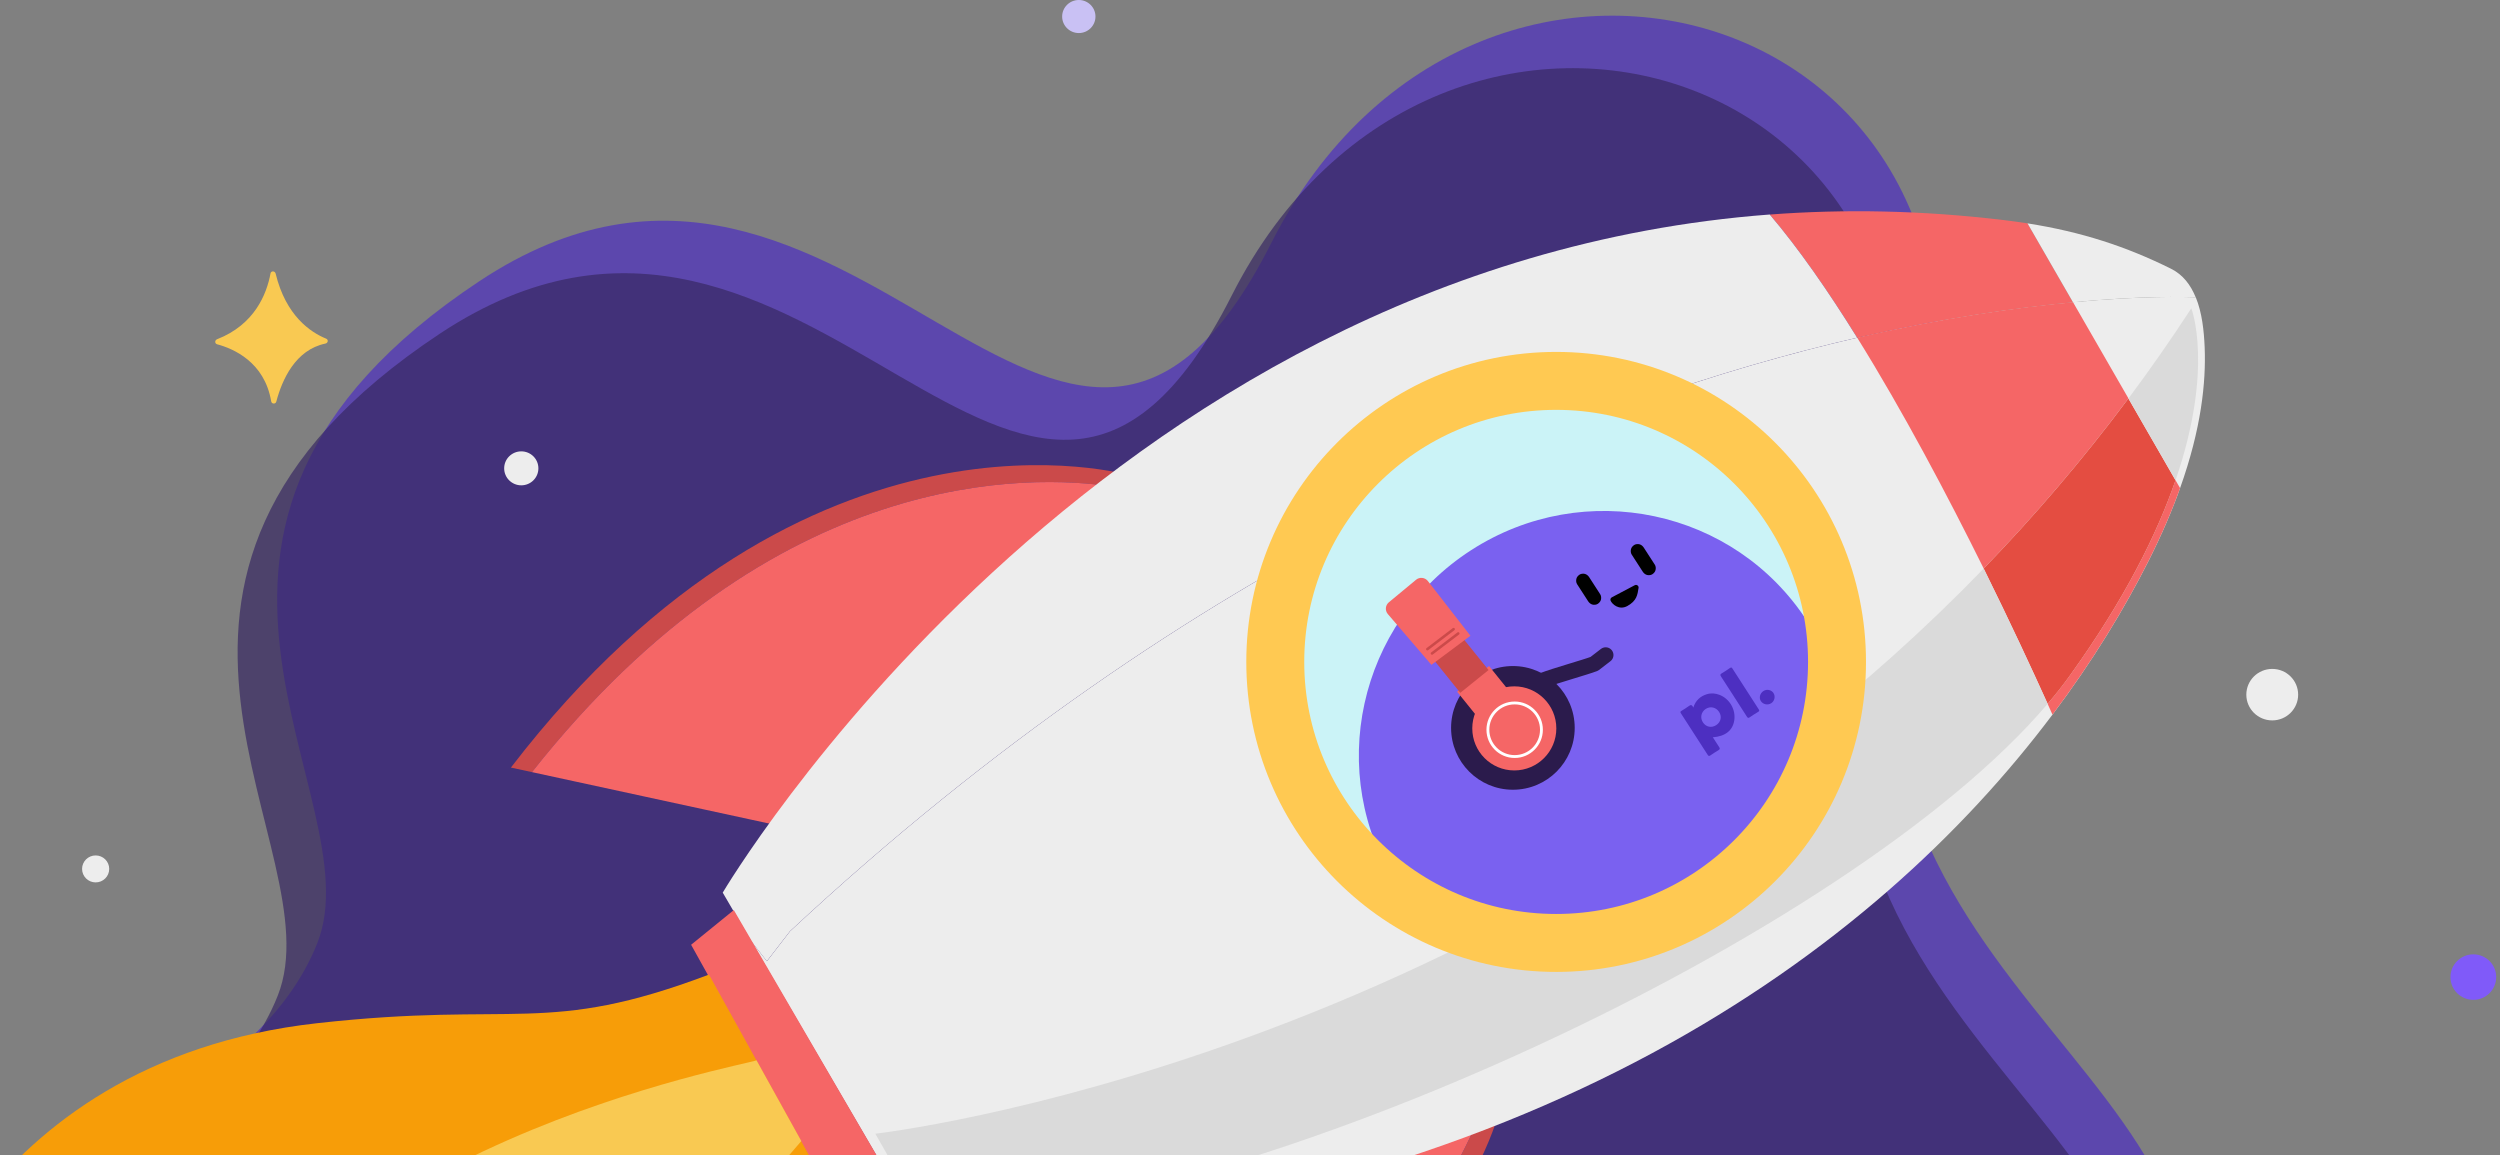 <svg width="541" height="250" viewBox="0 0 541 250" fill="none" xmlns="http://www.w3.org/2000/svg">
<rect x="0" y="0" width="541" height="250" fill="#808080" stroke="none"/>
<g clip-path="url(#clip0_16_371)">
<path opacity="0.7" d="M11.219 248.4C11.219 248.4 -44.877 268.907 -20.541 341.032C3.805 413.158 181.787 316.948 284.022 325.192C386.257 333.437 419.186 389.565 463.979 312.281C508.771 234.997 382.191 218.518 414.325 110.32C446.458 2.132 319.878 -35.994 275.085 52.62C230.292 141.234 184.537 7.281 103.712 60.864C22.896 114.447 81.32 172.147 68.661 204.093C56.002 236.038 11.21 248.4 11.21 248.4H11.219Z" fill="#4E2FC1"/>
<path opacity="0.7" d="M2.665 259.759C2.665 259.759 -53.431 280.266 -29.095 352.392C-4.749 424.517 173.233 328.307 275.468 336.552C377.703 344.796 410.632 400.924 455.425 323.64C500.217 246.356 373.637 229.877 405.771 121.679C437.904 13.492 311.324 -24.635 266.531 63.979C221.738 152.593 175.983 18.64 95.158 72.223C14.342 125.806 72.766 183.507 60.107 215.452C47.448 247.397 2.656 259.759 2.656 259.759H2.665Z" fill="#382863"/>
<path d="M20.699 190.952C22.32 190.952 23.635 189.645 23.635 188.033C23.635 186.421 22.32 185.115 20.699 185.115C19.077 185.115 17.762 186.421 17.762 188.033C17.762 189.645 19.077 190.952 20.699 190.952Z" fill="#EDEDED"/>
<path d="M233.455 7.154C235.445 7.154 237.059 5.552 237.059 3.577C237.059 1.601 235.445 0 233.455 0C231.464 0 229.85 1.601 229.85 3.577C229.85 5.552 231.464 7.154 233.455 7.154Z" fill="#C9C1F4"/>
<path d="M112.806 105.024C114.851 105.024 116.508 103.378 116.508 101.349C116.508 99.319 114.851 97.674 112.806 97.674C110.761 97.674 109.103 99.319 109.103 101.349C109.103 103.378 110.761 105.024 112.806 105.024Z" fill="#EDEDED"/>
<path d="M491.713 155.895C494.81 155.895 497.32 153.4 497.32 150.323C497.32 147.246 494.81 144.752 491.713 144.752C488.616 144.752 486.105 147.246 486.105 150.323C486.105 153.4 488.616 155.895 491.713 155.895Z" fill="#EDEDED"/>
<path d="M535.229 216.366C537.963 216.366 540.179 214.162 540.179 211.443C540.179 208.724 537.963 206.52 535.229 206.52C532.495 206.52 530.279 208.724 530.279 211.443C530.279 214.162 532.495 216.366 535.229 216.366Z" fill="#805AF9"/>
<path d="M58.536 59.184C57.711 63.645 55.089 70.248 46.977 73.412C46.447 73.619 46.437 74.356 46.987 74.503C50.453 75.427 57.249 78.306 58.683 86.845C58.782 87.454 59.636 87.503 59.793 86.904C61.04 82.187 63.918 75.692 70.429 74.346C70.999 74.228 71.107 73.501 70.576 73.285C67.227 71.919 61.865 68.362 59.646 59.203C59.498 58.594 58.644 58.565 58.526 59.184H58.536Z" fill="#F9C952"/>
<path d="M115.114 167.087L110.557 166.104C174.952 82.237 244.68 102.911 244.68 102.911C243.462 103.717 242.274 104.533 241.095 105.348C223.064 102.577 167.596 100.671 115.124 167.097L115.114 167.087Z" fill="#CB4A4A"/>
<path d="M170.179 179.026L115.114 167.087C167.577 100.671 223.054 102.567 241.085 105.338C189.948 140.507 170.189 179.026 170.189 179.026H170.179Z" fill="#F56666"/>
<path d="M201.93 323.728L203.56 318.805C285.466 307.358 312.365 260.211 319.662 242.592C321.272 241.855 322.883 241.099 324.513 240.303C324.513 240.303 306.846 310.895 201.93 323.728V323.728Z" fill="#CB4A4A"/>
<path d="M203.56 318.805L221.13 265.782C221.13 265.782 263.85 268.298 319.662 242.592C312.365 260.211 285.466 307.358 203.56 318.805V318.805Z" fill="#F56666"/>
<path d="M201.183 269.752L162.499 203.592L165.956 208.004L170.955 201.528C258.959 119.576 344.086 86.413 401.901 73.078C420.59 68.755 436.431 66.524 448.599 65.394C463.419 63.999 472.778 64.244 475.165 64.333C476.52 67.635 476.942 71.575 477.089 75.162C477.394 82.747 476.363 92.77 471.776 105.613C470.068 110.418 467.838 115.626 465.02 121.237C459.726 131.741 452.861 143.071 444.17 154.627C405.957 205.468 332.399 260.781 201.193 269.742L201.183 269.752Z" fill="#EDEDED"/>
<path d="M460.59 86.226C450.642 99.57 440.144 111.794 429.272 123.026C421.435 107.225 411.879 89.115 401.901 73.079C420.59 68.755 436.431 66.524 448.599 65.394L460.6 86.226H460.59Z" fill="#F56666"/>
<path d="M444.15 154.637C443.817 153.89 443.463 153.114 443.1 152.298C444.848 150.264 446.439 148.23 447.882 146.236C459.825 129.629 466.807 115.479 470.784 103.923L471.767 105.623C470.058 110.428 467.828 115.636 465.01 121.247C459.716 131.751 452.852 143.081 444.16 154.637H444.15Z" fill="#F56666"/>
<path d="M448.59 65.404C436.431 66.534 420.59 68.774 401.892 73.088C395.636 63.026 389.213 53.779 382.967 46.429C399.063 45.211 415.955 45.506 433.623 47.628C435.39 47.844 437.099 48.07 438.749 48.336L448.59 65.404Z" fill="#F56666"/>
<path d="M170.945 201.528L165.946 208.004L162.489 203.592L156.4 193.166C156.4 193.166 236.322 57.494 382.967 46.42C389.223 53.77 395.645 63.016 401.891 73.079C344.076 86.403 258.949 119.577 170.945 201.528Z" fill="#EDEDED"/>
<path d="M475.155 64.343C472.758 64.245 463.399 63.999 448.589 65.404L438.749 48.336C450.505 50.193 460.07 53.328 469.783 58.142C472.395 59.43 474.074 61.68 475.155 64.353V64.343Z" fill="#EDEDED"/>
<path d="M443.109 152.308C439.76 144.899 434.978 134.572 429.272 123.035C440.134 111.804 450.642 99.58 460.59 86.236L470.784 103.933C466.807 115.479 459.824 129.629 447.882 146.245C446.439 148.25 444.848 150.274 443.1 152.308H443.109Z" fill="#E44D41"/>
<path d="M470.784 103.933L460.59 86.236C465.255 79.976 469.802 73.481 474.202 66.721C474.202 66.721 479.191 79.544 470.784 103.933V103.933Z" fill="#DADADA"/>
<path d="M200.329 264.456L189.418 245.334C189.418 245.334 325.77 229.985 429.272 123.035C434.978 134.572 439.761 144.899 443.109 152.308C400.232 202.796 271.412 262.157 200.329 264.456V264.456Z" fill="#DADADA"/>
<path d="M158.797 196.939L149.555 204.447L187.699 272.995L200.349 268.298L158.797 196.939Z" fill="#F56666"/>
<path d="M153.415 210.893L184.292 266.677C184.292 266.677 162.617 277.731 122.853 345.317C122.853 345.317 86.516 387.029 17.377 376.427C17.377 376.427 74.043 358.454 83.324 333.653C83.324 333.653 33.022 369.195 -30.696 362.306C-30.696 362.306 -45.722 362.002 -63.812 369.146C-63.812 369.146 -36.078 336.994 -24.489 318.108C-12.901 299.221 44.453 261.685 44.453 261.685C44.453 261.685 13.802 255.652 -21.965 293.208C-21.965 293.208 -6.213 229.759 68.661 221.417C112.001 216.582 118.139 224.217 153.415 210.902V210.893Z" fill="#F79D08"/>
<path d="M163.707 229.445C161.871 230.457 63.692 247.456 39.13 310.463C39.13 310.463 124.09 305.903 173.4 246.926L163.707 229.445Z" fill="#F9C952"/>
<mask id="mask0_16_371" style="mask-type:alpha" maskUnits="userSpaceOnUse" x="275" y="82" width="123" height="123">
<path d="M336.75 204.053C370.318 204.053 397.531 176.826 397.531 143.238C397.531 109.651 370.318 82.423 336.75 82.423C303.182 82.423 275.969 109.651 275.969 143.238C275.969 176.826 303.182 204.053 336.75 204.053Z" fill="#CBF3F7"/>
</mask>
<g mask="url(#mask0_16_371)">
<path d="M336.75 204.053C370.318 204.053 397.531 176.826 397.531 143.238C397.531 109.651 370.318 82.423 336.75 82.423C303.182 82.423 275.969 109.651 275.969 143.238C275.969 176.826 303.182 204.053 336.75 204.053Z" fill="#CBF3F7"/>
<path d="M375.168 207.225C399.677 191.409 406.824 158.853 391.132 134.508C375.439 110.163 342.85 103.249 318.341 119.065C293.832 134.881 286.684 167.438 302.377 191.782C318.069 216.127 350.659 223.041 375.168 207.225Z" fill="#7A61F0"/>
<path d="M370.651 159.54C371.113 160.248 371.535 160.945 371.997 161.623C372.213 161.938 372.252 162.124 371.869 162.35C371.27 162.694 370.71 163.078 370.141 163.461C369.895 163.628 369.738 163.657 369.551 163.363C367.627 160.356 365.692 157.359 363.747 154.362C363.59 154.116 363.6 153.978 363.865 153.831C364.396 153.507 364.936 153.182 365.437 152.809C365.849 152.495 366.153 152.436 366.428 153.124C366.939 151.561 367.951 150.657 369.375 150.225C370.308 149.94 371.231 150.028 372.115 150.372C374.324 151.237 375.67 153.615 375.287 155.944C374.933 158.096 373.333 159.353 370.651 159.55V159.54ZM369.11 153.418C368.108 154.077 367.852 155.344 368.53 156.347C369.198 157.339 370.367 157.575 371.388 156.917C372.4 156.258 372.665 155.069 372.017 154.067C371.359 153.045 370.111 152.76 369.11 153.418V153.418Z" fill="#4D2FC1"/>
<path d="M375.228 150.726C374.305 149.291 373.382 147.837 372.439 146.412C372.223 146.078 372.223 145.911 372.586 145.705C373.195 145.351 373.784 144.958 374.364 144.555C374.609 144.388 374.737 144.417 374.894 144.663C376.789 147.611 378.685 150.559 380.59 153.507C380.747 153.752 380.747 153.88 380.482 154.037C379.863 154.411 379.245 154.804 378.646 155.217C378.361 155.423 378.213 155.384 378.027 155.089C377.104 153.625 376.161 152.17 375.218 150.716L375.228 150.726Z" fill="#4D2FC1"/>
<path d="M383.782 149.979C384.243 150.706 384.027 151.699 383.301 152.17C382.554 152.662 381.533 152.455 381.052 151.718C380.6 151.021 380.845 150.038 381.592 149.547C382.338 149.065 383.32 149.262 383.782 149.979V149.979Z" fill="#4D2FC1"/>
<path d="M341.277 126.406C342.083 127.644 342.878 128.892 343.683 130.13C343.899 130.454 344.204 130.719 344.587 130.827C344.95 130.926 345.432 130.886 345.746 130.68C346.06 130.474 346.355 130.159 346.443 129.776C346.531 129.393 346.512 128.96 346.296 128.617C345.49 127.378 344.695 126.13 343.89 124.892C343.674 124.568 343.369 124.303 342.986 124.195C342.623 124.096 342.142 124.136 341.827 124.342C341.513 124.548 341.218 124.863 341.13 125.246C341.042 125.629 341.061 126.062 341.277 126.406Z" fill="black"/>
<path d="M353.092 119.999C353.897 121.237 354.693 122.485 355.498 123.723C355.714 124.047 356.018 124.313 356.401 124.421C356.765 124.519 357.246 124.48 357.56 124.273C357.875 124.067 358.169 123.753 358.258 123.369C358.346 122.986 358.326 122.554 358.11 122.21C357.305 120.972 356.509 119.724 355.704 118.486C355.488 118.161 355.184 117.896 354.801 117.788C354.437 117.69 353.956 117.729 353.642 117.935C353.328 118.142 353.033 118.456 352.944 118.839C352.856 119.223 352.876 119.655 353.092 119.999Z" fill="black"/>
<path d="M348.81 129.255L353.76 126.641C354.172 126.425 354.663 126.769 354.585 127.231C354.349 128.734 354.192 130.012 352.159 131.142C350.362 132.134 348.839 130.719 348.535 129.982C348.427 129.707 348.535 129.403 348.8 129.265L348.81 129.255Z" fill="black"/>
<path d="M327.391 170.899C334.778 170.899 340.767 164.907 340.767 157.516C340.767 150.124 334.778 144.132 327.391 144.132C320.003 144.132 314.015 150.124 314.015 157.516C314.015 164.907 320.003 170.899 327.391 170.899Z" fill="#2B1B4C"/>
<path d="M327.695 166.723C332.718 166.723 336.789 162.649 336.789 157.624C336.789 152.599 332.718 148.525 327.695 148.525C322.673 148.525 318.601 152.599 318.601 157.624C318.601 162.649 322.673 166.723 327.695 166.723Z" fill="#F56666"/>
<path d="M327.774 163.716C330.974 163.716 333.568 161.121 333.568 157.919C333.568 154.717 330.974 152.121 327.774 152.121C324.574 152.121 321.979 154.717 321.979 157.919C321.979 161.121 324.574 163.716 327.774 163.716Z" stroke="white" stroke-width="0.62" stroke-miterlimit="10"/>
<path d="M322.225 144.122L315.32 149.689L319.251 154.571L326.156 149.004L322.225 144.122Z" fill="#F56666"/>
<path d="M316.27 137.727L310.152 142.659L316.006 149.928L322.123 144.996L316.27 137.727Z" fill="#CB4A4A"/>
<path d="M309.762 143.867L318.198 137.578L308.977 125.718C308.348 124.942 307.209 124.824 306.433 125.462L300.55 130.336C299.775 130.975 299.676 132.125 300.334 132.891L309.762 143.877V143.867Z" fill="#F56666"/>
<path d="M309.89 141.401L315.557 137.087" stroke="#CB4A4A" stroke-width="0.57" stroke-linecap="round" stroke-linejoin="round"/>
<path d="M308.888 140.467L314.555 136.153" stroke="#CB4A4A" stroke-width="0.57" stroke-linecap="round" stroke-linejoin="round"/>
<path d="M333.843 147.247C336.701 146.157 343.016 144.417 345.009 143.651L347.474 141.754" stroke="#2B1B4C" stroke-width="3.36" stroke-linecap="round" stroke-linejoin="round"/>
</g>
<path d="M336.75 204.053C370.318 204.053 397.531 176.826 397.531 143.238C397.531 109.651 370.318 82.423 336.75 82.423C303.182 82.423 275.969 109.651 275.969 143.238C275.969 176.826 303.182 204.053 336.75 204.053Z" stroke="#FFC952" stroke-width="12.54" stroke-miterlimit="10"/>
</g>
<defs>
<clipPath id="clip0_16_371">
<rect width="540" height="250" fill="white" transform="translate(0.179)"/>
</clipPath>
</defs>
</svg>
